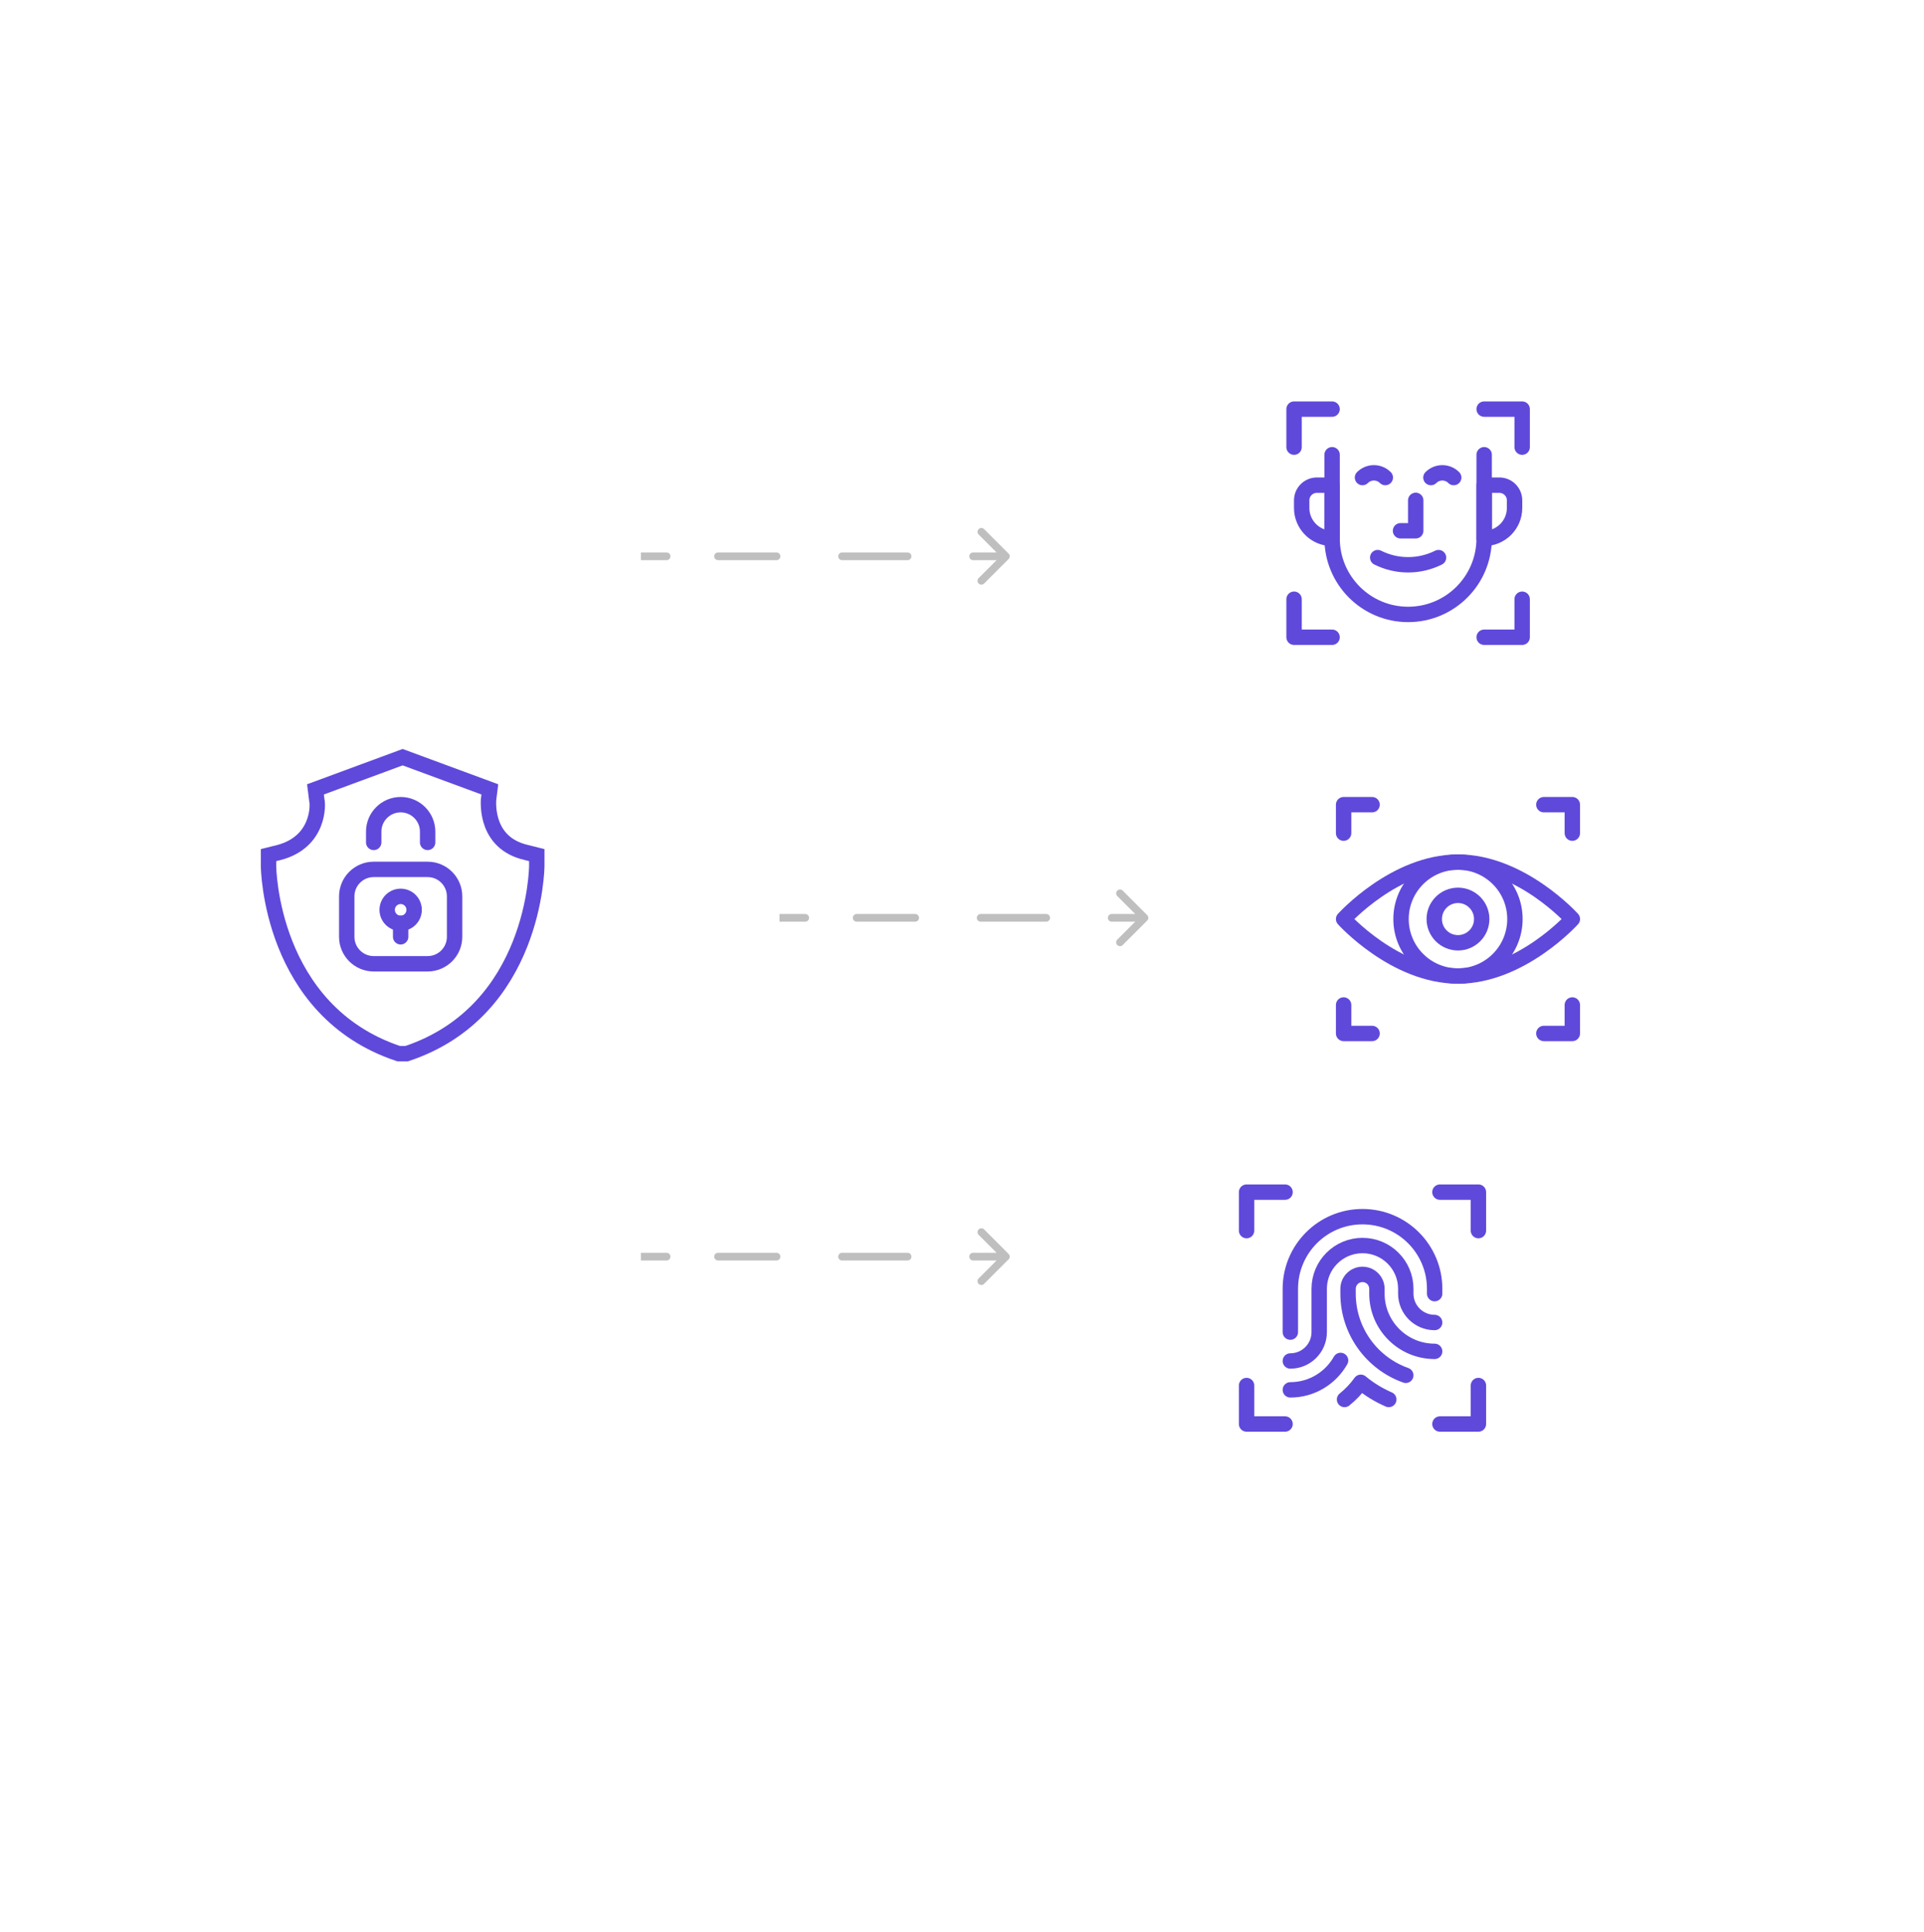 <?xml version="1.0" encoding="UTF-8"?> <svg xmlns="http://www.w3.org/2000/svg" width="250" height="251" viewBox="0 0 250 251" fill="none"><path d="M96.645 72.276L96.645 72.776L96.645 72.276ZM131.054 72.629C131.249 72.434 131.249 72.117 131.054 71.922L127.872 68.74C127.677 68.545 127.36 68.545 127.165 68.74C126.969 68.936 126.969 69.252 127.165 69.447L129.993 72.276L127.165 75.104C126.969 75.299 126.969 75.616 127.165 75.811C127.36 76.007 127.677 76.007 127.872 75.811L131.054 72.629ZM86.616 72.776C86.892 72.776 87.116 72.552 87.116 72.276C87.116 71.999 86.892 71.776 86.616 71.776L86.616 72.776ZM93.302 71.776C93.026 71.776 92.802 71.999 92.802 72.276C92.802 72.552 93.026 72.776 93.302 72.776L93.302 71.776ZM100.902 72.776C101.178 72.776 101.402 72.552 101.402 72.276C101.402 72 101.178 71.776 100.902 71.776V72.776ZM109.415 71.776C109.139 71.776 108.915 72 108.915 72.276C108.915 72.552 109.139 72.776 109.415 72.776V71.776ZM117.929 72.776C118.206 72.776 118.429 72.552 118.429 72.276C118.429 72 118.206 71.776 117.929 71.776L117.929 72.776ZM126.443 71.776C126.167 71.776 125.943 72 125.943 72.276C125.943 72.552 126.167 72.776 126.443 72.776L126.443 71.776ZM83.273 72.776L86.616 72.776L86.616 71.776L83.273 71.776L83.273 72.776ZM93.302 72.776L96.645 72.776L96.645 71.776L93.302 71.776L93.302 72.776ZM96.645 72.776L100.902 72.776V71.776L96.645 71.776L96.645 72.776ZM109.415 72.776L117.929 72.776L117.929 71.776L109.415 71.776V72.776ZM126.443 72.776L130.7 72.776V71.776L126.443 71.776L126.443 72.776ZM96.645 72.276L96.645 72.776L96.645 72.276ZM131.054 72.629C131.249 72.434 131.249 72.117 131.054 71.922L127.872 68.74C127.677 68.545 127.36 68.545 127.165 68.74C126.969 68.936 126.969 69.252 127.165 69.447L129.993 72.276L127.165 75.104C126.969 75.299 126.969 75.616 127.165 75.811C127.36 76.007 127.677 76.007 127.872 75.811L131.054 72.629ZM86.616 72.776C86.892 72.776 87.116 72.552 87.116 72.276C87.116 71.999 86.892 71.776 86.616 71.776L86.616 72.776ZM93.302 71.776C93.026 71.776 92.802 71.999 92.802 72.276C92.802 72.552 93.026 72.776 93.302 72.776L93.302 71.776ZM100.902 72.776C101.178 72.776 101.402 72.552 101.402 72.276C101.402 72 101.178 71.776 100.902 71.776V72.776ZM109.415 71.776C109.139 71.776 108.915 72 108.915 72.276C108.915 72.552 109.139 72.776 109.415 72.776V71.776ZM117.929 72.776C118.206 72.776 118.429 72.552 118.429 72.276C118.429 72 118.206 71.776 117.929 71.776L117.929 72.776ZM126.443 71.776C126.167 71.776 125.943 72 125.943 72.276C125.943 72.552 126.167 72.776 126.443 72.776L126.443 71.776ZM83.273 72.776L86.616 72.776L86.616 71.776L83.273 71.776L83.273 72.776ZM93.302 72.776L96.645 72.776L96.645 71.776L93.302 71.776L93.302 72.776ZM96.645 72.776L100.902 72.776V71.776L96.645 71.776L96.645 72.776ZM109.415 72.776L117.929 72.776L117.929 71.776L109.415 71.776V72.776ZM126.443 72.776L130.7 72.776V71.776L126.443 71.776L126.443 72.776Z" fill="#BFBFBF"></path><path d="M96.645 163.259L96.645 162.759L96.645 163.259ZM131.054 162.906C131.249 163.101 131.249 163.418 131.054 163.613L127.872 166.795C127.677 166.99 127.36 166.99 127.165 166.795C126.969 166.6 126.969 166.283 127.165 166.088L129.993 163.259L127.165 160.431C126.969 160.236 126.969 159.919 127.165 159.724C127.36 159.529 127.677 159.529 127.872 159.724L131.054 162.906ZM86.616 162.759C86.892 162.759 87.116 162.983 87.116 163.259C87.116 163.536 86.892 163.759 86.616 163.759L86.616 162.759ZM93.302 163.759C93.026 163.759 92.802 163.536 92.802 163.259C92.802 162.983 93.026 162.759 93.302 162.759L93.302 163.759ZM100.902 162.759C101.178 162.759 101.402 162.983 101.402 163.259C101.402 163.536 101.178 163.759 100.902 163.759L100.902 162.759ZM109.415 163.759C109.139 163.759 108.915 163.536 108.915 163.259C108.915 162.983 109.139 162.759 109.415 162.759L109.415 163.759ZM117.929 162.759C118.206 162.759 118.429 162.983 118.429 163.259C118.429 163.536 118.206 163.759 117.929 163.759L117.929 162.759ZM126.443 163.759C126.167 163.759 125.943 163.536 125.943 163.259C125.943 162.983 126.167 162.759 126.443 162.759L126.443 163.759ZM83.273 162.759L86.616 162.759L86.616 163.759L83.273 163.759L83.273 162.759ZM93.302 162.759L96.645 162.759L96.645 163.759L93.302 163.759L93.302 162.759ZM96.645 162.759L100.902 162.759L100.902 163.759L96.645 163.759L96.645 162.759ZM109.415 162.759L117.929 162.759L117.929 163.759L109.415 163.759L109.415 162.759ZM126.443 162.759L130.7 162.759L130.7 163.759L126.443 163.759L126.443 162.759ZM96.645 163.259L96.645 162.759L96.645 163.259ZM131.054 162.906C131.249 163.101 131.249 163.418 131.054 163.613L127.872 166.795C127.677 166.99 127.36 166.99 127.165 166.795C126.969 166.6 126.969 166.283 127.165 166.088L129.993 163.259L127.165 160.431C126.969 160.236 126.969 159.919 127.165 159.724C127.36 159.529 127.677 159.529 127.872 159.724L131.054 162.906ZM86.616 162.759C86.892 162.759 87.116 162.983 87.116 163.259C87.116 163.536 86.892 163.759 86.616 163.759L86.616 162.759ZM93.302 163.759C93.026 163.759 92.802 163.536 92.802 163.259C92.802 162.983 93.026 162.759 93.302 162.759L93.302 163.759ZM100.902 162.759C101.178 162.759 101.402 162.983 101.402 163.259C101.402 163.536 101.178 163.759 100.902 163.759L100.902 162.759ZM109.415 163.759C109.139 163.759 108.915 163.536 108.915 163.259C108.915 162.983 109.139 162.759 109.415 162.759L109.415 163.759ZM117.929 162.759C118.206 162.759 118.429 162.983 118.429 163.259C118.429 163.536 118.206 163.759 117.929 163.759L117.929 162.759ZM126.443 163.759C126.167 163.759 125.943 163.536 125.943 163.259C125.943 162.983 126.167 162.759 126.443 162.759L126.443 163.759ZM83.273 162.759L86.616 162.759L86.616 163.759L83.273 163.759L83.273 162.759ZM93.302 162.759L96.645 162.759L96.645 163.759L93.302 163.759L93.302 162.759ZM96.645 162.759L100.902 162.759L100.902 163.759L96.645 163.759L96.645 162.759ZM109.415 162.759L117.929 162.759L117.929 163.759L109.415 163.759L109.415 162.759ZM126.443 162.759L130.7 162.759L130.7 163.759L126.443 163.759L126.443 162.759Z" fill="#BFBFBF"></path><path d="M114.656 119.243L114.656 118.743L114.656 119.243ZM149.065 118.89C149.261 119.085 149.261 119.401 149.065 119.597L145.883 122.779C145.688 122.974 145.372 122.974 145.176 122.779C144.981 122.583 144.981 122.267 145.176 122.071L148.005 119.243L145.176 116.415C144.981 116.219 144.981 115.903 145.176 115.708C145.372 115.512 145.688 115.512 145.883 115.708L149.065 118.89ZM104.628 118.743C104.904 118.743 105.128 118.967 105.128 119.243C105.128 119.519 104.904 119.743 104.628 119.743L104.628 118.743ZM111.314 119.743C111.037 119.743 110.814 119.519 110.814 119.243C110.814 118.967 111.037 118.743 111.314 118.743L111.314 119.743ZM118.913 118.743C119.189 118.743 119.413 118.967 119.413 119.243C119.413 119.519 119.189 119.743 118.913 119.743L118.913 118.743ZM127.427 119.743C127.151 119.743 126.927 119.519 126.927 119.243C126.927 118.967 127.151 118.743 127.427 118.743L127.427 119.743ZM135.941 118.743C136.217 118.743 136.441 118.967 136.441 119.243C136.441 119.519 136.217 119.743 135.941 119.743L135.941 118.743ZM144.455 119.743C144.179 119.743 143.955 119.519 143.955 119.243C143.955 118.967 144.179 118.743 144.455 118.743L144.455 119.743ZM101.285 118.743L104.628 118.743L104.628 119.743L101.285 119.743L101.285 118.743ZM111.314 118.743L114.656 118.743L114.656 119.743L111.314 119.743L111.314 118.743ZM114.656 118.743L118.913 118.743L118.913 119.743L114.656 119.743L114.656 118.743ZM127.427 118.743L135.941 118.743L135.941 119.743L127.427 119.743L127.427 118.743ZM144.455 118.743L148.712 118.743L148.712 119.743L144.455 119.743L144.455 118.743ZM114.656 119.243L114.656 118.743L114.656 119.243ZM149.065 118.89C149.261 119.085 149.261 119.401 149.065 119.597L145.883 122.779C145.688 122.974 145.372 122.974 145.176 122.779C144.981 122.583 144.981 122.267 145.176 122.071L148.005 119.243L145.176 116.415C144.981 116.219 144.981 115.903 145.176 115.708C145.372 115.512 145.688 115.512 145.883 115.708L149.065 118.89ZM104.628 118.743C104.904 118.743 105.128 118.967 105.128 119.243C105.128 119.519 104.904 119.743 104.628 119.743L104.628 118.743ZM111.314 119.743C111.037 119.743 110.814 119.519 110.814 119.243C110.814 118.967 111.037 118.743 111.314 118.743L111.314 119.743ZM118.913 118.743C119.189 118.743 119.413 118.967 119.413 119.243C119.413 119.519 119.189 119.743 118.913 119.743L118.913 118.743ZM127.427 119.743C127.151 119.743 126.927 119.519 126.927 119.243C126.927 118.967 127.151 118.743 127.427 118.743L127.427 119.743ZM135.941 118.743C136.217 118.743 136.441 118.967 136.441 119.243C136.441 119.519 136.217 119.743 135.941 119.743L135.941 118.743ZM144.455 119.743C144.179 119.743 143.955 119.519 143.955 119.243C143.955 118.967 144.179 118.743 144.455 118.743L144.455 119.743ZM101.285 118.743L104.628 118.743L104.628 119.743L101.285 119.743L101.285 118.743ZM111.314 118.743L114.656 118.743L114.656 119.743L111.314 119.743L111.314 118.743ZM114.656 118.743L118.913 118.743L118.913 119.743L114.656 119.743L114.656 118.743ZM127.427 118.743L135.941 118.743L135.941 119.743L127.427 119.743L127.427 118.743ZM144.455 118.743L148.712 118.743L148.712 119.743L144.455 119.743L144.455 118.743Z" fill="#BFBFBF"></path><g filter="url(#filter0_dd_2213_30412)"><path d="M202.172 68.545C202.172 80.921 192.211 90.579 179.449 90.579C166.687 90.579 156.727 80.921 156.727 68.545C156.727 56.17 166.687 46.511 179.449 46.511C192.211 46.511 202.172 56.17 202.172 68.545Z" fill="white"></path></g><g filter="url(#filter1_dd_2213_30412)"><path d="M212.172 119.243C212.172 131.618 202.211 141.277 189.449 141.277C176.687 141.277 166.727 131.618 166.727 119.243C166.727 106.868 176.687 97.209 189.449 97.209C202.211 97.209 212.172 106.868 212.172 119.243Z" fill="white"></path></g><g filter="url(#filter2_dd_2213_30412)"><path d="M202.172 169.941C202.172 182.316 192.211 191.975 179.449 191.975C166.687 191.975 156.727 182.316 156.727 169.941C156.727 157.566 166.687 147.907 179.449 147.907C192.211 147.907 202.172 157.566 202.172 169.941Z" fill="white"></path></g><g filter="url(#filter3_dd_2213_30412)"><path d="M78.603 107.774V109.877C78.603 110.14 78.34 138.261 53.11 146.672H52.321H51.533C26.302 138.261 26.039 110.14 26.039 109.877V107.774L28.142 107.249C36.026 105.146 35.763 97.787 35.501 96.999L35.238 94.896L52.321 88.588L69.404 94.896L69.142 96.999C69.142 97.787 68.616 105.409 76.501 107.249L78.603 107.774Z" fill="white"></path></g><path d="M69.748 111.094V112.488C69.748 112.663 69.574 131.312 52.842 136.889H52.319H51.797C35.065 131.312 34.891 112.663 34.891 112.488V111.094L36.285 110.746C41.514 109.351 41.339 104.471 41.165 103.948L40.991 102.554L52.319 98.371L63.648 102.554L63.474 103.948C63.474 104.471 63.125 109.526 68.354 110.746L69.748 111.094Z" stroke="#5F49DB" stroke-width="2"></path><path d="M55.565 125.211H48.558C46.623 125.211 45.055 123.642 45.055 121.708V116.453C45.055 114.518 46.623 112.949 48.558 112.949H55.565C57.5 112.949 59.068 114.518 59.068 116.453V121.708C59.068 123.642 57.5 125.211 55.565 125.211Z" stroke="#5F49DB" stroke-width="2" stroke-miterlimit="10" stroke-linecap="round" stroke-linejoin="round"></path><path d="M48.559 109.445V108.044C48.559 106.109 50.127 104.541 52.062 104.541C53.997 104.541 55.565 106.109 55.565 108.044V109.445" stroke="#5F49DB" stroke-width="2" stroke-miterlimit="10" stroke-linecap="round" stroke-linejoin="round"></path><path d="M52.059 121.707V119.956" stroke="#5F49DB" stroke-width="2" stroke-miterlimit="10" stroke-linecap="round" stroke-linejoin="round"></path><path d="M53.812 118.204C53.812 119.172 53.028 119.956 52.06 119.956C51.093 119.956 50.309 119.172 50.309 118.204C50.309 117.237 51.093 116.453 52.06 116.453C53.028 116.453 53.812 117.237 53.812 118.204Z" stroke="#5F49DB" stroke-width="2" stroke-miterlimit="10" stroke-linecap="round" stroke-linejoin="round"></path><path d="M200.605 104.541H204.305V108.24" stroke="#5F49DB" stroke-width="2" stroke-miterlimit="10" stroke-linecap="round" stroke-linejoin="round"></path><path d="M178.286 104.541H174.586V108.24" stroke="#5F49DB" stroke-width="2" stroke-miterlimit="10" stroke-linecap="round" stroke-linejoin="round"></path><path d="M200.605 134.264H204.305V130.564" stroke="#5F49DB" stroke-width="2" stroke-miterlimit="10" stroke-linecap="round" stroke-linejoin="round"></path><path d="M178.286 134.264H174.586V130.564" stroke="#5F49DB" stroke-width="2" stroke-miterlimit="10" stroke-linecap="round" stroke-linejoin="round"></path><path d="M204.309 119.402C204.309 119.402 197.655 126.802 189.447 126.802C181.24 126.802 174.586 119.402 174.586 119.402C174.586 119.402 181.24 112.002 189.447 112.002C197.655 112.002 204.309 119.402 204.309 119.402Z" stroke="#5F49DB" stroke-width="2" stroke-miterlimit="10" stroke-linecap="round" stroke-linejoin="round"></path><path d="M189.447 126.802C193.534 126.802 196.847 123.489 196.847 119.402C196.847 115.315 193.534 112.002 189.447 112.002C185.36 112.002 182.047 115.315 182.047 119.402C182.047 123.489 185.36 126.802 189.447 126.802Z" stroke="#5F49DB" stroke-width="2" stroke-miterlimit="10" stroke-linecap="round" stroke-linejoin="round"></path><path d="M189.447 122.485C191.149 122.485 192.53 121.105 192.53 119.402C192.53 117.699 191.149 116.319 189.447 116.319C187.744 116.319 186.363 117.699 186.363 119.402C186.363 121.105 187.744 122.485 189.447 122.485Z" stroke="#5F49DB" stroke-width="2" stroke-miterlimit="10" stroke-linecap="round" stroke-linejoin="round"></path><path d="M197.787 58.091V53.151H192.848" stroke="#5F49DB" stroke-width="2" stroke-miterlimit="10" stroke-linecap="round" stroke-linejoin="round"></path><path d="M197.787 77.849V82.789H192.848" stroke="#5F49DB" stroke-width="2" stroke-miterlimit="10" stroke-linecap="round" stroke-linejoin="round"></path><path d="M168.148 58.091V53.151H173.088" stroke="#5F49DB" stroke-width="2" stroke-miterlimit="10" stroke-linecap="round" stroke-linejoin="round"></path><path d="M168.148 77.849V82.789H173.088" stroke="#5F49DB" stroke-width="2" stroke-miterlimit="10" stroke-linecap="round" stroke-linejoin="round"></path><path d="M173.09 59.079V69.946C173.09 75.402 177.513 79.825 182.969 79.825C188.425 79.825 192.848 75.402 192.848 69.946V59.079" stroke="#5F49DB" stroke-width="2" stroke-miterlimit="10" stroke-linecap="round" stroke-linejoin="round"></path><path d="M179.016 72.443H179.016C181.503 73.687 184.431 73.687 186.919 72.443H186.919" stroke="#5F49DB" stroke-width="2" stroke-miterlimit="10" stroke-linecap="round" stroke-linejoin="round"></path><path d="M185.93 62.043H185.93C186.323 61.649 186.856 61.429 187.412 61.429C187.967 61.429 188.5 61.649 188.893 62.043H188.893" stroke="#5F49DB" stroke-width="2" stroke-miterlimit="10" stroke-linecap="round" stroke-linejoin="round"></path><path d="M177.039 62.042H177.039C177.432 61.649 177.965 61.428 178.521 61.428C179.077 61.428 179.61 61.649 180.003 62.042H180.003" stroke="#5F49DB" stroke-width="2" stroke-miterlimit="10" stroke-linecap="round" stroke-linejoin="round"></path><path d="M183.956 65.006V68.958H181.98" stroke="#5F49DB" stroke-width="2" stroke-miterlimit="10" stroke-linecap="round" stroke-linejoin="round"></path><path d="M173.088 63.03H171.113C170.021 63.03 169.137 63.915 169.137 65.006V65.994C169.137 68.176 170.906 69.946 173.088 69.946V63.03Z" stroke="#5F49DB" stroke-width="2" stroke-miterlimit="10" stroke-linecap="round" stroke-linejoin="round"></path><path d="M192.848 63.03H194.823C195.915 63.03 196.799 63.915 196.799 65.006V65.994C196.799 68.176 195.03 69.946 192.848 69.946V63.03Z" stroke="#5F49DB" stroke-width="2" stroke-miterlimit="10" stroke-linecap="round" stroke-linejoin="round"></path><path d="M186.414 168.066V167.441C186.414 162.263 182.217 158.066 177.039 158.066C171.861 158.066 167.664 162.263 167.664 167.441V173.066" stroke="#5F49DB" stroke-width="2" stroke-miterlimit="10" stroke-linecap="round" stroke-linejoin="round"></path><path d="M186.414 175.566C182.272 175.566 178.914 172.208 178.914 168.066V167.441C178.914 166.405 178.075 165.566 177.039 165.566C176.004 165.566 175.164 166.405 175.164 167.441V168.066C175.164 172.964 178.295 177.131 182.664 178.676" stroke="#5F49DB" stroke-width="2" stroke-miterlimit="10" stroke-linecap="round" stroke-linejoin="round"></path><path d="M167.664 176.816C169.735 176.816 171.414 175.137 171.414 173.066V167.441C171.414 164.334 173.932 161.816 177.039 161.816C180.146 161.816 182.664 164.334 182.664 167.441V168.066C182.664 170.137 184.343 171.816 186.414 171.816" stroke="#5F49DB" stroke-width="2" stroke-miterlimit="10" stroke-linecap="round" stroke-linejoin="round"></path><path d="M174.192 176.746C172.903 179.023 170.462 180.566 167.664 180.566" stroke="#5F49DB" stroke-width="2" stroke-miterlimit="10" stroke-linecap="round" stroke-linejoin="round"></path><path d="M174.707 181.816C175.501 181.176 176.215 180.429 176.818 179.584C177.909 180.494 179.136 181.241 180.455 181.816" stroke="#5F49DB" stroke-width="2" stroke-miterlimit="10" stroke-linecap="round" stroke-linejoin="round"></path><path d="M161.977 159.878V154.878H166.977" stroke="#5F49DB" stroke-width="2" stroke-miterlimit="10" stroke-linecap="round" stroke-linejoin="round"></path><path d="M166.977 185.003H161.977V180.003" stroke="#5F49DB" stroke-width="2" stroke-miterlimit="10" stroke-linecap="round" stroke-linejoin="round"></path><path d="M192.102 180.003V185.003H187.102" stroke="#5F49DB" stroke-width="2" stroke-miterlimit="10" stroke-linecap="round" stroke-linejoin="round"></path><path d="M187.102 154.878H192.102V159.878" stroke="#5F49DB" stroke-width="2" stroke-miterlimit="10" stroke-linecap="round" stroke-linejoin="round"></path><defs><filter id="filter0_dd_2213_30412" x="136.727" y="46.511" width="85.445" height="84.068" filterUnits="userSpaceOnUse" color-interpolation-filters="sRGB"><feFlood flood-opacity="0" result="BackgroundImageFix"></feFlood><feColorMatrix in="SourceAlpha" type="matrix" values="0 0 0 0 0 0 0 0 0 0 0 0 0 0 0 0 0 0 127 0" result="hardAlpha"></feColorMatrix><feMorphology radius="4" operator="erode" in="SourceAlpha" result="effect1_dropShadow_2213_30412"></feMorphology><feOffset dy="8"></feOffset><feGaussianBlur stdDeviation="4"></feGaussianBlur><feColorMatrix type="matrix" values="0 0 0 0 0.063 0 0 0 0 0.094 0 0 0 0 0.157 0 0 0 0.04 0"></feColorMatrix><feBlend mode="normal" in2="BackgroundImageFix" result="effect1_dropShadow_2213_30412"></feBlend><feColorMatrix in="SourceAlpha" type="matrix" values="0 0 0 0 0 0 0 0 0 0 0 0 0 0 0 0 0 0 127 0" result="hardAlpha"></feColorMatrix><feMorphology radius="4" operator="erode" in="SourceAlpha" result="effect2_dropShadow_2213_30412"></feMorphology><feOffset dy="20"></feOffset><feGaussianBlur stdDeviation="12"></feGaussianBlur><feColorMatrix type="matrix" values="0 0 0 0 0.063 0 0 0 0 0.094 0 0 0 0 0.157 0 0 0 0.1 0"></feColorMatrix><feBlend mode="normal" in2="effect1_dropShadow_2213_30412" result="effect2_dropShadow_2213_30412"></feBlend><feBlend mode="normal" in="SourceGraphic" in2="effect2_dropShadow_2213_30412" result="shape"></feBlend></filter><filter id="filter1_dd_2213_30412" x="146.727" y="97.209" width="85.445" height="84.068" filterUnits="userSpaceOnUse" color-interpolation-filters="sRGB"><feFlood flood-opacity="0" result="BackgroundImageFix"></feFlood><feColorMatrix in="SourceAlpha" type="matrix" values="0 0 0 0 0 0 0 0 0 0 0 0 0 0 0 0 0 0 127 0" result="hardAlpha"></feColorMatrix><feMorphology radius="4" operator="erode" in="SourceAlpha" result="effect1_dropShadow_2213_30412"></feMorphology><feOffset dy="8"></feOffset><feGaussianBlur stdDeviation="4"></feGaussianBlur><feColorMatrix type="matrix" values="0 0 0 0 0.063 0 0 0 0 0.094 0 0 0 0 0.157 0 0 0 0.04 0"></feColorMatrix><feBlend mode="normal" in2="BackgroundImageFix" result="effect1_dropShadow_2213_30412"></feBlend><feColorMatrix in="SourceAlpha" type="matrix" values="0 0 0 0 0 0 0 0 0 0 0 0 0 0 0 0 0 0 127 0" result="hardAlpha"></feColorMatrix><feMorphology radius="4" operator="erode" in="SourceAlpha" result="effect2_dropShadow_2213_30412"></feMorphology><feOffset dy="20"></feOffset><feGaussianBlur stdDeviation="12"></feGaussianBlur><feColorMatrix type="matrix" values="0 0 0 0 0.063 0 0 0 0 0.094 0 0 0 0 0.157 0 0 0 0.1 0"></feColorMatrix><feBlend mode="normal" in2="effect1_dropShadow_2213_30412" result="effect2_dropShadow_2213_30412"></feBlend><feBlend mode="normal" in="SourceGraphic" in2="effect2_dropShadow_2213_30412" result="shape"></feBlend></filter><filter id="filter2_dd_2213_30412" x="136.727" y="147.907" width="85.445" height="84.068" filterUnits="userSpaceOnUse" color-interpolation-filters="sRGB"><feFlood flood-opacity="0" result="BackgroundImageFix"></feFlood><feColorMatrix in="SourceAlpha" type="matrix" values="0 0 0 0 0 0 0 0 0 0 0 0 0 0 0 0 0 0 127 0" result="hardAlpha"></feColorMatrix><feMorphology radius="4" operator="erode" in="SourceAlpha" result="effect1_dropShadow_2213_30412"></feMorphology><feOffset dy="8"></feOffset><feGaussianBlur stdDeviation="4"></feGaussianBlur><feColorMatrix type="matrix" values="0 0 0 0 0.063 0 0 0 0 0.094 0 0 0 0 0.157 0 0 0 0.04 0"></feColorMatrix><feBlend mode="normal" in2="BackgroundImageFix" result="effect1_dropShadow_2213_30412"></feBlend><feColorMatrix in="SourceAlpha" type="matrix" values="0 0 0 0 0 0 0 0 0 0 0 0 0 0 0 0 0 0 127 0" result="hardAlpha"></feColorMatrix><feMorphology radius="4" operator="erode" in="SourceAlpha" result="effect2_dropShadow_2213_30412"></feMorphology><feOffset dy="20"></feOffset><feGaussianBlur stdDeviation="12"></feGaussianBlur><feColorMatrix type="matrix" values="0 0 0 0 0.063 0 0 0 0 0.094 0 0 0 0 0.157 0 0 0 0.1 0"></feColorMatrix><feBlend mode="normal" in2="effect1_dropShadow_2213_30412" result="effect2_dropShadow_2213_30412"></feBlend><feBlend mode="normal" in="SourceGraphic" in2="effect2_dropShadow_2213_30412" result="shape"></feBlend></filter><filter id="filter3_dd_2213_30412" x="6.039" y="88.588" width="92.562" height="98.083" filterUnits="userSpaceOnUse" color-interpolation-filters="sRGB"><feFlood flood-opacity="0" result="BackgroundImageFix"></feFlood><feColorMatrix in="SourceAlpha" type="matrix" values="0 0 0 0 0 0 0 0 0 0 0 0 0 0 0 0 0 0 127 0" result="hardAlpha"></feColorMatrix><feMorphology radius="4" operator="erode" in="SourceAlpha" result="effect1_dropShadow_2213_30412"></feMorphology><feOffset dy="8"></feOffset><feGaussianBlur stdDeviation="4"></feGaussianBlur><feColorMatrix type="matrix" values="0 0 0 0 0.063 0 0 0 0 0.094 0 0 0 0 0.157 0 0 0 0.04 0"></feColorMatrix><feBlend mode="normal" in2="BackgroundImageFix" result="effect1_dropShadow_2213_30412"></feBlend><feColorMatrix in="SourceAlpha" type="matrix" values="0 0 0 0 0 0 0 0 0 0 0 0 0 0 0 0 0 0 127 0" result="hardAlpha"></feColorMatrix><feMorphology radius="4" operator="erode" in="SourceAlpha" result="effect2_dropShadow_2213_30412"></feMorphology><feOffset dy="20"></feOffset><feGaussianBlur stdDeviation="12"></feGaussianBlur><feColorMatrix type="matrix" values="0 0 0 0 0.063 0 0 0 0 0.094 0 0 0 0 0.157 0 0 0 0.1 0"></feColorMatrix><feBlend mode="normal" in2="effect1_dropShadow_2213_30412" result="effect2_dropShadow_2213_30412"></feBlend><feBlend mode="normal" in="SourceGraphic" in2="effect2_dropShadow_2213_30412" result="shape"></feBlend></filter></defs></svg> 